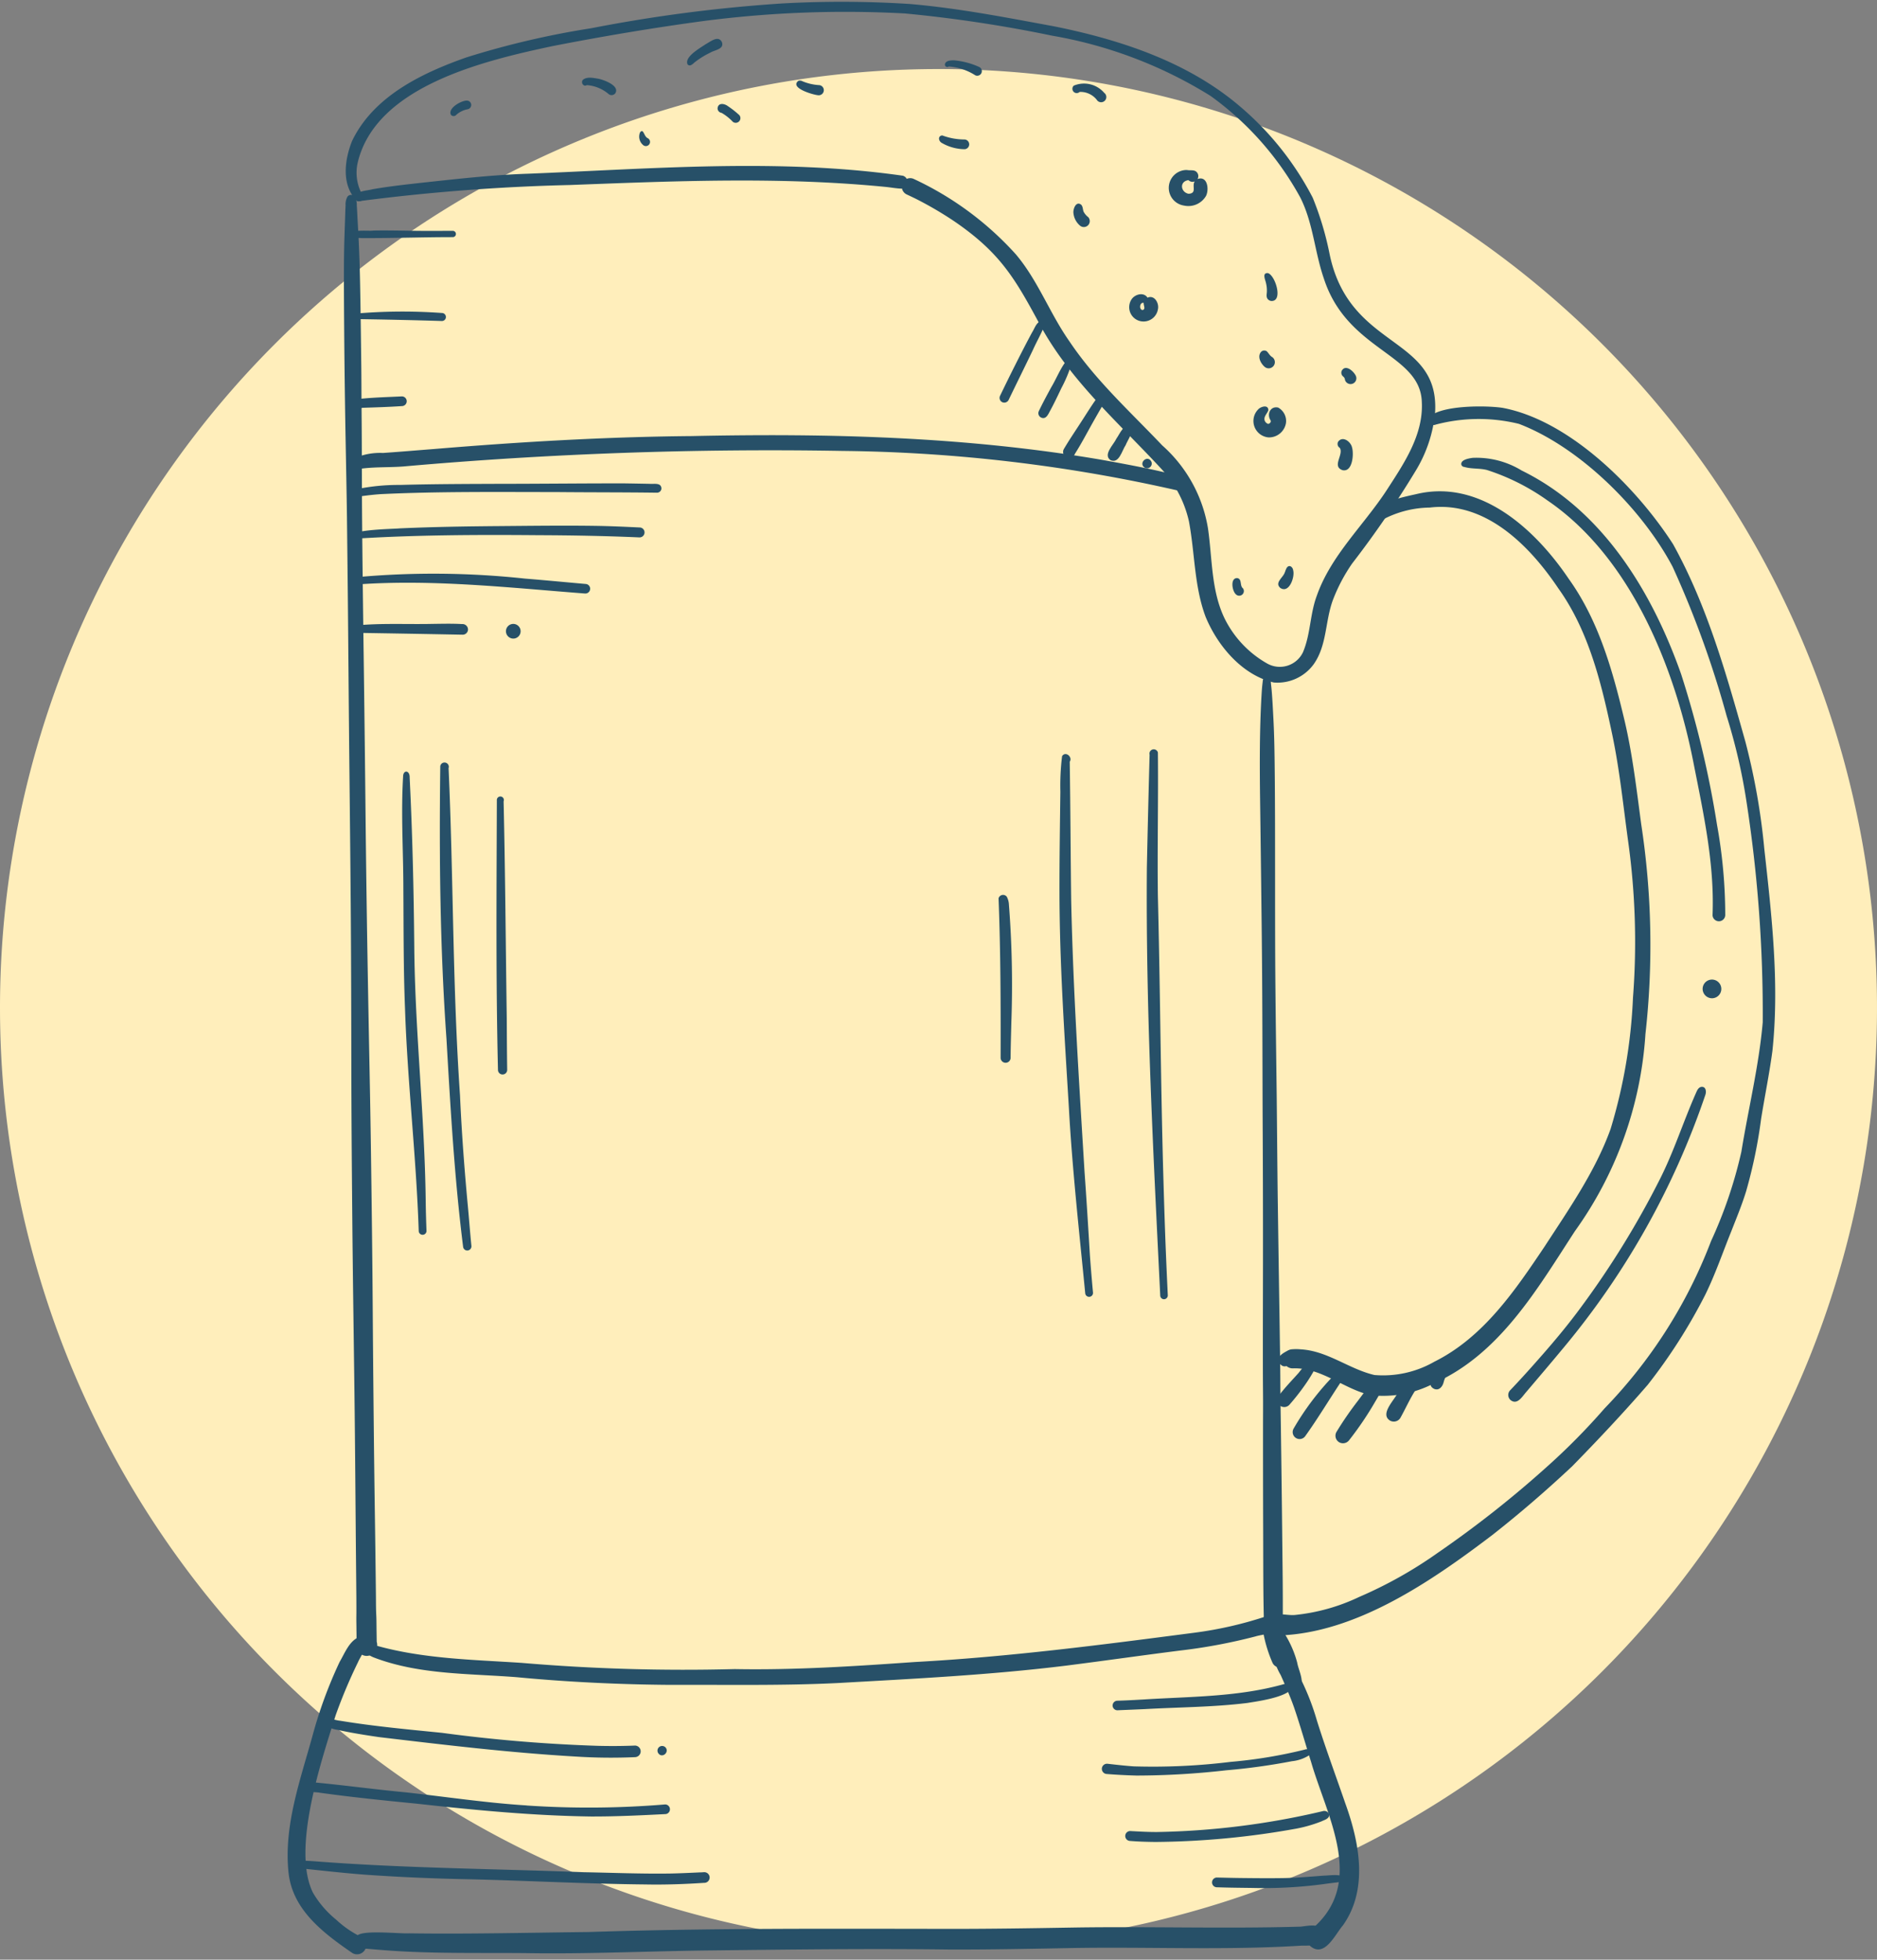 <svg id="icon_beer" xmlns="http://www.w3.org/2000/svg" xmlns:xlink="http://www.w3.org/1999/xlink" width="144.516" height="150.849" viewBox="0 0 144.516 150.849">
  <rect x="0" y="0" width="144.516" height="150.849" fill="#808080" stroke="none"/>
  <defs>
    <clipPath id="clip-path">
      <rect id="Rectangle_1795" data-name="Rectangle 1795" width="115.295" height="150.85" fill="#275068"/>
    </clipPath>
  </defs>
  <path id="Path_9457" data-name="Path 9457" d="M72.258,0A72.258,72.258,0,1,1,0,72.258,72.258,72.258,0,0,1,72.258,0Z" transform="translate(0 5.315)" fill="#feb"/>
  <g id="Beer" transform="translate(21.776 0.001)">
    <g id="Group_4944" data-name="Group 4944" transform="translate(0 -0.001)" clip-path="url(#clip-path)">
      <path id="Path_6418" data-name="Path 6418" d="M187.3,183.025a.737.737,0,0,1-.222-.2,0,0,0,0,0,0,0,.665.665,0,0,1-.086-.14.8.8,0,0,1-.065-.616c0-.292,0-.583-.007-.877,0-.385-.014-.772-.007-1.157.007-.455,0-.908,0-1.362q-.014-1.494-.028-2.989c-.04-4.267-.065-8.536-.119-12.8-.054-4.3-.121-8.6-.161-12.9-.037-3.938-.07-7.874-.077-11.81-.009-4.276-.014-8.553-.049-12.832-.033-4.232-.082-8.466-.124-12.7-.037-3.73-.063-7.461-.1-11.194q-.031-2.961-.065-5.923c-.026-1.918-.065-3.835-.1-5.753q-.112-6.068-.135-12.143c0-1.29,0-2.578.047-3.868.016-.5.035-1,.051-1.5.009-.259.016-.52.03-.779a1.22,1.22,0,0,1,.147-.67.358.358,0,0,1,.562.007,1.256,1.256,0,0,1,.154.679c.021.3.035.6.051.9v.023c.016.285.033.569.044.784.084,1.46.133,2.923.161,4.386.04,2.037.063,4.073.089,6.112.014,1.071.012,2.142.021,3.213.007.947.016,1.892.019,2.839.007,1.915.009,3.828.023,5.744.03,3.873.084,7.746.135,11.618q.08,6.033.14,12.066.07,6.387.187,12.775c.07,4.031.161,8.063.217,12.094.058,4.115.112,8.233.14,12.353q.046,6.429.124,12.857c.026,2.081.061,4.162.086,6.241q.018,1.438.035,2.874c.007.509,0,1.02.023,1.528.023.408.021.817.026,1.225q.007.465.014.931a.816.816,0,0,1-.065.639.721.721,0,0,1-.091.145.794.794,0,0,1-.621.3A.75.75,0,0,1,187.3,183.025Z" transform="translate(-181.252 -55.678)" fill="#275068"/>
    </g>
    <g id="Group_4945" data-name="Group 4945" transform="translate(0 -0.001)" clip-path="url(#clip-path)">
      <path id="Path_6419" data-name="Path 6419" d="M172.4,570.916c-2.214-1.528-4.605-3.3-4.916-6.189-.38-3.6.9-7.109,1.843-10.526a34.362,34.362,0,0,1,2.093-5.7c.376-.635.712-1.537,1.4-1.866a.393.393,0,0,1,.539.308c.14.579-.315,1.09-.532,1.594a39.447,39.447,0,0,0-1.717,4.08c-1.1,3.5-3.406,10.331-1.738,13.667a7.638,7.638,0,0,0,1.778,2.062,7.9,7.9,0,0,0,1.967,1.349A.707.707,0,0,1,172.4,570.916Z" transform="translate(-167.045 -420.576)" fill="#275068"/>
    </g>
    <g id="Group_4946" data-name="Group 4946" transform="translate(0 -0.001)" clip-path="url(#clip-path)">
      <path id="Path_6420" data-name="Path 6420" d="M202.922,643.865c-3.031-.03-6.061.03-9.089-.11-1.073-.047-2.144-.131-3.215-.226a1.074,1.074,0,0,1-.779-.282.556.556,0,0,1,0-.672c.247-.541,3.346-.184,4.045-.233,4.582.065,9.169-.049,13.753-.1,9.337-.308,18.68-.254,28.019-.243,3.061,0,6.124-.047,9.185-.1,5.9-.1,11.8.1,17.691-.072.649-.07,1.6-.324,1.752.557.07.975-1,.9-1.684.905-5.954.373-11.929.075-17.889.189-3.059.058-6.115.119-9.173.112-6.2-.082-12.393,0-18.589.07C212.273,643.714,207.6,643.942,202.922,643.865Z" transform="translate(-184.151 -493.52)" fill="#275068"/>
    </g>
    <g id="Group_4947" data-name="Group 4947" transform="translate(0 -0.001)" clip-path="url(#clip-path)">
      <path id="Path_6421" data-name="Path 6421" d="M495.322,572.988a.92.92,0,0,1,.219-1.416c4.024-3.528,1.052-8.581-.154-12.727-.443-1.409-.845-2.832-1.318-4.22-.3-.854-.665-1.682-1.034-2.508a5.046,5.046,0,0,1-.642-1.831c.595-1.234,2,1.838,2.244,2.249a18.932,18.932,0,0,1,1.183,3.075c.67,2.144,1.456,4.251,2.186,6.374,1.085,3,1.8,6.616-.184,9.407C497.221,572.085,496.421,573.9,495.322,572.988Z" transform="translate(-416.206 -423.176)" fill="#275068"/>
    </g>
    <g id="Group_4948" data-name="Group 4948" transform="translate(0 -0.001)" clip-path="url(#clip-path)">
      <path id="Path_6422" data-name="Path 6422" d="M216.526,544.861c-3.917-.028-7.935-.219-11.817-.59-3.7-.292-7.564-.18-11.075-1.542-.245-.112-.539-.264-.593-.553a.382.382,0,0,1,.28-.422.824.824,0,0,1,.455.056c3.686,1.05,7.51,1.108,11.3,1.358a147.438,147.438,0,0,0,16.406.478c4.629.086,9.276-.222,13.888-.546,7.221-.39,14.35-1.321,21.51-2.254a29.585,29.585,0,0,0,5.555-1.274.652.652,0,0,1,.8.453c.18.926-1.043.915-1.656,1.106a42.594,42.594,0,0,1-5.837,1.092c-2.912.369-5.814.784-8.725,1.155-5.835.721-11.712,1.01-17.577,1.341C225.139,544.933,220.83,544.842,216.526,544.861Z" transform="translate(-186.689 -415.165)" fill="#275068"/>
    </g>
    <g id="Group_4949" data-name="Group 4949" transform="translate(0 -0.001)" clip-path="url(#clip-path)">
      <path id="Path_6423" data-name="Path 6423" d="M489.8,543.652a10.34,10.34,0,0,1-.749-2.59c-.236-.854.632-1.232.928-.324.268.833.658,1.612.98,2.424A.629.629,0,0,1,489.8,543.652Z" transform="translate(-413.611 -415.678)" fill="#275068"/>
    </g>
    <g id="Group_4950" data-name="Group 4950" transform="translate(0 -0.001)" clip-path="url(#clip-path)">
      <path id="Path_6424" data-name="Path 6424" d="M490.658,545.11a12.524,12.524,0,0,0-1.551-3.854,2.837,2.837,0,0,1-.366-.964c.058-.651.742-.586,1.064-.149a8.057,8.057,0,0,1,1.7,3.21c.1.635.786,1.817-.1,2.121A.631.631,0,0,1,490.658,545.11Z" transform="translate(-413.405 -415.368)" fill="#275068"/>
    </g>
    <g id="Group_4951" data-name="Group 4951" transform="translate(0 -0.001)" clip-path="url(#clip-path)">
      <path id="Path_6425" data-name="Path 6425" d="M258.044,59.42c-2.431-.567-4.318-2.809-5.245-5.042-.889-2.354-.828-4.92-1.29-7.368a8.77,8.77,0,0,0-2.135-4.048c-3.229-3.488-6.88-6.672-9.22-10.872-2-3.712-3.11-5.711-6.726-8.182a27.946,27.946,0,0,0-2.935-1.717c-.233-.114-.467-.226-.7-.334a.662.662,0,0,1,0-1.208.648.648,0,0,1,.511,0,24.438,24.438,0,0,1,7.869,5.8c1.717,2.02,2.627,4.577,4.148,6.728,2.013,3,4.673,5.4,7.134,7.993a10.891,10.891,0,0,1,3.516,6.355c.343,2.324.238,4.785,1.276,6.948a8.1,8.1,0,0,0,3.3,3.493,1.975,1.975,0,0,0,2.739-.868c.593-1.383.539-2.944,1.066-4.351,1.094-3.122,3.611-5.415,5.387-8.138,1.32-2.039,2.837-4.253,2.7-6.789-.119-3.728-5.73-3.908-7.54-9.493-.714-2.06-.826-4.309-1.831-6.269a23.576,23.576,0,0,0-6.892-7.79,33.99,33.99,0,0,0-12.209-4.64,104.169,104.169,0,0,0-11.315-1.708,84.675,84.675,0,0,0-15.528.583c-3.88.525-7.818,1.185-11.646,1.936-5.193,1.108-13.557,3.061-14.964,8.949a3.474,3.474,0,0,0,.285,2.361c.287.485-.068.861-.481.457-1.062-1.218-.8-3.068-.245-4.463,1.654-3.451,5.373-5.233,8.816-6.444a65.936,65.936,0,0,1,9.6-2.242,116.056,116.056,0,0,1,14.7-1.908,82.489,82.489,0,0,1,9.815.04c3.735.317,7.426,1.041,11.11,1.719,5.093,1.024,10.279,2.723,14.292,6.138A23.186,23.186,0,0,1,261.04,22.1a23.752,23.752,0,0,1,1.3,4.342c1.537,7.424,8.511,6.227,8.119,12.239a10.53,10.53,0,0,1-1.516,4.482,75.788,75.788,0,0,1-4.869,7.1,13.168,13.168,0,0,0-1.484,2.818c-.6,1.638-.446,3.467-1.468,4.923A3.445,3.445,0,0,1,258.044,59.42Z" transform="translate(-181.746 -6.883)" fill="#275068"/>
    </g>
    <g id="Group_4952" data-name="Group 4952" transform="translate(0 -0.001)" clip-path="url(#clip-path)">
      <path id="Path_6426" data-name="Path 6426" d="M189.852,63.892a.339.339,0,0,1-.135-.518c.329-.317.854-.3,1.276-.413,1.327-.233,2.669-.376,4.008-.525,2.655-.287,5.315-.586,7.986-.672,9.593-.38,19.294-1.206,28.838.154a.507.507,0,0,1-.135.994c-.376-.016-.749-.084-1.125-.126-8.114-.807-16.252-.46-24.38-.152A152.759,152.759,0,0,0,189.852,63.892Z" transform="translate(-184.09 -48.392)" fill="#275068"/>
    </g>
    <g id="Group_4953" data-name="Group 4953" transform="translate(0 -0.001)" clip-path="url(#clip-path)">
      <path id="Path_6427" data-name="Path 6427" d="M488.57,302.825l-.007-.124c0-.044,0-.091,0-.117s0-.054,0-.054,0-.021,0-.03,0-.016,0-.026a2.943,2.943,0,0,1-.04-.476c0-.168-.007-.336-.009-.5q-.014-.738-.021-1.477c-.012-1.453-.012-2.909-.016-4.363q-.014-4.115-.012-8.231c0-.887.009-1.773,0-2.66-.012-1.195-.012-2.389-.012-3.586,0-2.814.012-5.627.009-8.441q0-4.192-.023-8.382c-.014-2.795-.014-5.588-.026-8.38q-.014-4.224-.068-8.448-.049-4.266-.107-8.534c-.033-2.648-.04-5.3.112-7.942.016-.271.033-.541.063-.812.009-.079.019-.161.028-.243a.584.584,0,0,1,.084-.28.28.28,0,0,1,.439,0,.951.951,0,0,1,.11.441q.038.3.063.609c.058.7.091,1.409.128,2.116.07,1.3.086,2.613.1,3.919.03,2.751.026,5.5.028,8.252,0,2.825,0,5.651.026,8.476.026,2.809.065,5.616.1,8.422.03,2.767.047,5.532.086,8.3q.059,4.231.126,8.457.031,2.033.058,4.066c.012.989.012,1.978.026,2.968q.056,3.745.1,7.491.025,2.149.047,4.295c.016,1.25.028,2.5.026,3.751,0,.217,0,.434,0,.651a3.03,3.03,0,0,1-.033.525c0,.016,0,.035-.016.142a1.14,1.14,0,0,1,0,.217.687.687,0,0,1-.679.6h0A.678.678,0,0,1,488.57,302.825Z" transform="translate(-412.997 -177.539)" fill="#275068"/>
    </g>
    <g id="Group_4954" data-name="Group 4954" transform="translate(0 -0.001)" clip-path="url(#clip-path)">
      <path id="Path_6428" data-name="Path 6428" d="M502.7,238.093c-2.09-.455-3.821-2.156-6.038-2.062a.736.736,0,0,1-.1-1.463,3.8,3.8,0,0,1,.747,0c2.051.119,3.7,1.516,5.657,1.974a7.929,7.929,0,0,0,4.612-1.022c3.786-1.885,6.206-5.469,8.492-8.87,1.887-2.9,3.905-5.791,5.076-9.036a40.578,40.578,0,0,0,1.726-10.1,56.109,56.109,0,0,0-.366-12.017c-.378-2.737-.658-5.532-1.225-8.231-.823-3.915-1.8-7.991-4.153-11.273-2.209-3.294-5.616-6.742-9.9-6.224a7.941,7.941,0,0,0-4.372,1.379c-.359.1-.523-.378-.387-.653.691-1.129,2.51-1.491,3.719-1.761,4.923-1.19,9.166,2.713,11.723,6.5,2.34,3.25,3.418,7.155,4.33,11,.607,2.608.912,5.266,1.267,7.916a61.562,61.562,0,0,1,.324,16.149,29.18,29.18,0,0,1-5.427,15.165c-2.891,4.44-5.772,9.446-10.816,11.7A8.451,8.451,0,0,1,502.7,238.093Z" transform="translate(-418.921 -130.698)" fill="#275068"/>
    </g>
    <g id="Group_4955" data-name="Group 4955" transform="translate(0 -0.001)" clip-path="url(#clip-path)">
      <path id="Path_6429" data-name="Path 6429" d="M491.883,235.123a.819.819,0,0,1,.112-1.628c.4-.009.791.079,1.187.051a14.982,14.982,0,0,0,4.967-1.39,32.983,32.983,0,0,0,6.068-3.409,82.2,82.2,0,0,0,8.294-6.528,50.533,50.533,0,0,0,4.531-4.577,37.844,37.844,0,0,0,8.2-12.88,34.524,34.524,0,0,0,2.333-6.875c.539-3.32,1.353-6.609,1.645-9.964a106.517,106.517,0,0,0-1.262-17.061,44.362,44.362,0,0,0-1.516-6.521,76.378,76.378,0,0,0-4.16-11.485c-2.345-4.442-7.153-9.215-11.833-11a12.96,12.96,0,0,0-6.4.054c-.31.131-.767-.093-.616-.469.812-1.052,4.531-1.013,5.781-.814,5.179.987,10.328,6.175,13.1,10.487,2.627,4.731,4.108,10.013,5.569,15.2a51.451,51.451,0,0,1,1.458,8.257c.572,5.147,1.171,10.38.625,15.552-.233,1.75-.59,3.483-.87,5.228a37.954,37.954,0,0,1-1.159,5.592c-.331,1.068-.728,2.016-1.129,3.045-.665,1.64-1.234,3.32-2.016,4.911a42.175,42.175,0,0,1-4.426,6.927c-1.864,2.153-3.822,4.232-5.814,6.269-1.981,1.857-4.038,3.637-6.175,5.312C503.732,230.933,497.89,234.969,491.883,235.123Z" transform="translate(-415.278 -109.228)" fill="#275068"/>
    </g>
    <g id="Group_4956" data-name="Group 4956" transform="translate(0 -0.001)" clip-path="url(#clip-path)">
      <path id="Path_6430" data-name="Path 6430" d="M253.32,154.335a121.7,121.7,0,0,0-26.12-3.112,320.716,320.716,0,0,0-33.488,1.171c-1.155.119-2.331.042-3.479.187a.5.5,0,0,1-.324-.9,4.884,4.884,0,0,1,1.936-.3c1.295-.089,2.585-.2,3.877-.3,6.619-.551,13.249-.943,19.893-1,10.564-.226,21.172.04,31.607,1.834,2.142.387,4.29.782,6.388,1.362A.554.554,0,0,1,253.32,154.335Z" transform="translate(-184.135 -116.513)" fill="#275068"/>
    </g>
    <g id="Group_4957" data-name="Group 4957" transform="translate(0 -0.001)" clip-path="url(#clip-path)">
      <path id="Path_6431" data-name="Path 6431" d="M494.6,452.9a.5.5,0,0,1,0-.7c.32-.31,1.174-.742,1.332-.077a.433.433,0,0,1-.329.467C495.358,452.885,494.959,453.259,494.6,452.9Z" transform="translate(-417.784 -347.868)" fill="#275068"/>
    </g>
    <g id="Group_4958" data-name="Group 4958" transform="translate(0 -0.001)" clip-path="url(#clip-path)">
      <path id="Path_6432" data-name="Path 6432" d="M494.235,457.877a.547.547,0,0,1-.1-.754c.469-.63,1.02-1.192,1.537-1.771a9.579,9.579,0,0,1,1.094-1.2.3.3,0,0,1,.411.233.812.812,0,0,1-.156.483,12.346,12.346,0,0,1-.863,1.416,17.351,17.351,0,0,1-1.216,1.544A.546.546,0,0,1,494.235,457.877Z" transform="translate(-417.46 -349.674)" fill="#275068"/>
    </g>
    <g id="Group_4959" data-name="Group 4959" transform="translate(0 -0.001)" clip-path="url(#clip-path)">
      <path id="Path_6433" data-name="Path 6433" d="M499.35,464.6a.537.537,0,0,1-.191-.733,20.8,20.8,0,0,1,3.131-4.125c.236-.166.723-.163.735.208a.3.3,0,0,1-.194.282c-.938,1.409-1.8,2.853-2.788,4.232A.532.532,0,0,1,499.35,464.6Z" transform="translate(-421.335 -353.9)" fill="#275068"/>
    </g>
    <g id="Group_4960" data-name="Group 4960" transform="translate(0 -0.001)" clip-path="url(#clip-path)">
      <path id="Path_6434" data-name="Path 6434" d="M513.51,466.2a.586.586,0,0,1-.207-.8,25.937,25.937,0,0,1,1.67-2.422c.292-.39.579-.782.889-1.157.184-.222.408-.509.721-.52a.439.439,0,0,1,.3.77c-.212.317-.392.658-.59.984a25.2,25.2,0,0,1-2.03,3A.591.591,0,0,1,513.51,466.2Z" transform="translate(-432.177 -355.178)" fill="#275068"/>
    </g>
    <g id="Group_4961" data-name="Group 4961" transform="translate(0 -0.001)" clip-path="url(#clip-path)">
      <path id="Path_6435" data-name="Path 6435" d="M530.286,464.657c-.784-.5.31-1.54.581-2.1.3-.366.572-1.124,1.129-1.082a.492.492,0,0,1,.257.835c-.439.683-.768,1.43-1.162,2.137A.592.592,0,0,1,530.286,464.657Z" transform="translate(-445.045 -355.307)" fill="#275068"/>
    </g>
    <g id="Group_4962" data-name="Group 4962" transform="translate(0 -0.001)" clip-path="url(#clip-path)">
      <path id="Path_6436" data-name="Path 6436" d="M544.827,459.5c-.588-.285-.133-.912.131-1.269.135-.243.467-.429.7-.2.257.271-.03.639-.091.938C545.484,459.319,545.221,459.662,544.827,459.5Z" transform="translate(-456.187 -352.589)" fill="#275068"/>
    </g>
    <g id="Group_4963" data-name="Group 4963" transform="translate(0 -0.001)" clip-path="url(#clip-path)">
      <path id="Path_6437" data-name="Path 6437" d="M198.88,576.478c-5.086-.292-10.135-.9-15.19-1.5-1.066-.156-2.132-.322-3.185-.558a2.258,2.258,0,0,1-.973-.366.3.3,0,0,1,.084-.434c.348-.126.73.075,1.087.1,2.6.429,5.221.667,7.841.931a118.2,118.2,0,0,0,12,1c.957.023,1.915.019,2.872-.021a.446.446,0,0,1,0,.891A42.1,42.1,0,0,1,198.88,576.478Z" transform="translate(-176.289 -441.262)" fill="#275068"/>
    </g>
    <g id="Group_4964" data-name="Group 4964" transform="translate(0 -0.001)" clip-path="url(#clip-path)">
      <path id="Path_6438" data-name="Path 6438" d="M195.748,597.114c-4.468-.061-8.919-.488-13.356-.98-2.513-.247-5.021-.5-7.522-.849-.282-.061-.618,0-.859-.184-.282-.341.065-.667.443-.611,2.354.224,4.7.546,7.06.768,3.087.341,6.2.814,9.295,1.005l-.075,0a71.253,71.253,0,0,0,10.725-.077.373.373,0,0,1,.051.742C199.59,597.025,197.668,597.121,195.748,597.114Z" transform="translate(-172.024 -457.286)" fill="#275068"/>
    </g>
    <g id="Group_4965" data-name="Group 4965" transform="translate(0 -0.001)" clip-path="url(#clip-path)">
      <path id="Path_6439" data-name="Path 6439" d="M196.559,622.113c-4.526-.044-9.045-.292-13.569-.4-2.646-.049-5.319-.163-7.953-.348-1.773-.131-3.544-.343-5.312-.518a.3.3,0,0,1,.156-.572c.39.007.831.026,1.2.054,6.9.539,13.821.574,20.736.842,2.237.042,4.475.135,6.714.1.74-.016,1.479-.051,2.219-.086.11,0,.219-.009.329-.016a.411.411,0,1,1,0,.821C199.571,622.09,198.066,622.143,196.559,622.113Z" transform="translate(-168.649 -477.054)" fill="#275068"/>
    </g>
    <g id="Group_4966" data-name="Group 4966" transform="translate(0 -0.001)" clip-path="url(#clip-path)">
      <path id="Path_6440" data-name="Path 6440" d="M289.525,583.045a.358.358,0,1,1,.553-.455C290.356,582.954,289.819,583.414,289.525,583.045Z" transform="translate(-260.598 -448.06)" fill="#275068"/>
    </g>
    <g id="Group_4967" data-name="Group 4967" transform="translate(0 -0.001)" clip-path="url(#clip-path)">
      <path id="Path_6441" data-name="Path 6441" d="M439.67,563.551a.372.372,0,0,1,.369-.369c.66-.019,1.32-.056,1.978-.093,3.649-.233,7.354-.187,10.9-1.2.25-.1.665-.026.59.327-.49.714-2.611,1-3.474,1.141-2.613.322-5.254.322-7.881.471-.7.033-1.411.058-2.116.091A.371.371,0,0,1,439.67,563.551Z" transform="translate(-375.783 -432.266)" fill="#275068"/>
    </g>
    <g id="Group_4968" data-name="Group 4968" transform="translate(0 -0.001)" clip-path="url(#clip-path)">
      <path id="Path_6442" data-name="Path 6442" d="M438.8,585.555c-.782-.021-1.563-.06-2.342-.123a.4.4,0,0,1-.338-.446.4.4,0,0,1,.446-.338c.674.077,1.346.154,2.016.2a48.95,48.95,0,0,0,7.438-.345,36.839,36.839,0,0,0,5.725-.947c.238-.093.635.007.485.334a3.02,3.02,0,0,1-1.477.56,48.676,48.676,0,0,1-5.067.7A61.708,61.708,0,0,1,438.8,585.555Z" transform="translate(-373.058 -448.878)" fill="#275068"/>
    </g>
    <g id="Group_4969" data-name="Group 4969" transform="translate(0 -0.001)" clip-path="url(#clip-path)">
      <path id="Path_6443" data-name="Path 6443" d="M446.151,606.311c-.667-.007-1.337-.026-2-.082a.381.381,0,0,1,.051-.758c.7.037,1.386.079,2.081.075a59.8,59.8,0,0,0,12.778-1.612c.266-.068.579.189.422.462-.119.175-.348.231-.53.322a10.689,10.689,0,0,1-1.941.565A63.534,63.534,0,0,1,446.151,606.311Z" transform="translate(-378.965 -464.523)" fill="#275068"/>
    </g>
    <g id="Group_4970" data-name="Group 4970" transform="translate(0 -0.001)" clip-path="url(#clip-path)">
      <path id="Path_6444" data-name="Path 6444" d="M475.659,626.079c-.905-.012-1.808-.019-2.713-.051a.376.376,0,1,1,0-.751c.607.014,1.211.03,1.817.037,1.069.012,2.139.023,3.208.007,1.1-.016,2.132-.112,3.215-.191.317.009,1.771-.233,1.481.378a.389.389,0,0,1-.294.121c-.427.051-.852.1-1.276.161A34.723,34.723,0,0,1,475.659,626.079Z" transform="translate(-401.008 -480.751)" fill="#275068"/>
    </g>
    <g id="Group_4971" data-name="Group 4971" transform="translate(0 -0.001)" clip-path="url(#clip-path)">
      <path id="Path_6445" data-name="Path 6445" d="M188.686,166.817a.289.289,0,0,1,.245-.462,16.051,16.051,0,0,1,3.395-.338c2.58-.072,5.161-.075,7.743-.086,3.2,0,6.4-.04,9.6-.033.625.009,1.253.021,1.878.033.324.033.88-.117.91.348a.339.339,0,0,1-.336.336c-2.59-.035-5.177-.023-7.767-.049-4.493,0-9.019-.056-13.506.159-.6.04-1.2.117-1.8.2A.378.378,0,0,1,188.686,166.817Z" transform="translate(-183.308 -128.688)" fill="#275068"/>
    </g>
    <g id="Group_4972" data-name="Group 4972" transform="translate(0 -0.001)" clip-path="url(#clip-path)">
      <path id="Path_6446" data-name="Path 6446" d="M188.632,180.852c-1.052-.723,3.21-.751,3.53-.8,2.566-.117,5.135-.156,7.7-.177s5.14-.056,7.708-.012c1.02.021,2.041.068,3.061.117a.383.383,0,1,1,0,.765c-2.59-.114-5.182-.161-7.774-.17C198.121,180.535,193.357,180.551,188.632,180.852Z" transform="translate(-183.185 -139.378)" fill="#275068"/>
    </g>
    <g id="Group_4973" data-name="Group 4973" transform="translate(0 -0.001)" clip-path="url(#clip-path)">
      <path id="Path_6447" data-name="Path 6447" d="M207.11,197.176c-5.772-.443-11.555-1.1-17.351-.712a.294.294,0,1,1-.128-.555,65.623,65.623,0,0,1,12.859.119c1.575.126,3.147.28,4.72.418A.369.369,0,0,1,207.11,197.176Z" transform="translate(-183.847 -151.489)" fill="#275068"/>
    </g>
    <g id="Group_4974" data-name="Group 4974" transform="translate(0 -0.001)" clip-path="url(#clip-path)">
      <path id="Path_6448" data-name="Path 6448" d="M196.258,213.049c-2.884-.054-5.786-.107-8.662-.149a.269.269,0,0,1-.014-.469,1.221,1.221,0,0,1,.38-.086c1.983-.2,3.985-.084,5.975-.128.756-.009,1.512-.03,2.265.014a.424.424,0,0,1,.462.411A.408.408,0,0,1,196.258,213.049Z" transform="translate(-182.407 -164.192)" fill="#275068"/>
    </g>
    <g id="Group_4975" data-name="Group 4975" transform="translate(0 -0.001)" clip-path="url(#clip-path)">
      <path id="Path_6449" data-name="Path 6449" d="M239.46,212.835a.565.565,0,1,1,.565.565A.57.57,0,0,1,239.46,212.835Z" transform="translate(-222.282 -164.243)" fill="#275068"/>
    </g>
    <g id="Group_4976" data-name="Group 4976" transform="translate(0 -0.001)" clip-path="url(#clip-path)">
      <path id="Path_6450" data-name="Path 6450" d="M206.5,296.378c-.187-5.737-.868-11.441-1.057-17.171-.121-3.045-.105-6.091-.126-9.138,0-2.891-.191-5.784-.021-8.674,0-.562.527-.516.506.063.215,4.335.315,8.679.355,13.018.056,6.525.8,13.016.88,19.534.009.789.033,1.579.061,2.366A.3.3,0,0,1,206.5,296.378Z" transform="translate(-196.037 -201.602)" fill="#275068"/>
    </g>
    <g id="Group_4977" data-name="Group 4977" transform="translate(0 -0.001)" clip-path="url(#clip-path)">
      <path id="Path_6451" data-name="Path 6451" d="M219.441,295.284c-.67-5.319-.973-10.678-1.283-16.028-.495-6.978-.565-13.984-.476-20.971a.33.33,0,1,1,.639.152c.38,8.387.3,16.793.88,25.175.128,2.893.345,5.779.616,8.66.089.975.163,1.953.261,2.928A.321.321,0,0,1,219.441,295.284Z" transform="translate(-205.56 -199.304)" fill="#275068"/>
    </g>
    <g id="Group_4978" data-name="Group 4978" transform="translate(0 -0.001)" clip-path="url(#clip-path)">
      <path id="Path_6452" data-name="Path 6452" d="M236.457,290.255c-.166-6.915-.107-13.835-.086-20.752a.271.271,0,1,1,.52.082c.128,5.562.161,11.124.243,16.686.007,1.328.014,2.655.033,3.982A.355.355,0,0,1,236.457,290.255Z" transform="translate(-219.893 -207.898)" fill="#275068"/>
    </g>
    <g id="Group_4979" data-name="Group 4979" transform="translate(0 -0.001)" clip-path="url(#clip-path)">
      <path id="Path_6453" data-name="Path 6453" d="M402.189,314.215c.009-4.092,0-8.2-.159-12.281a.362.362,0,0,1,.63-.124,1.416,1.416,0,0,1,.168.611,79.815,79.815,0,0,1,.187,9.059c-.021.91-.051,1.822-.058,2.732A.384.384,0,0,1,402.189,314.215Z" transform="translate(-346.924 -232.788)" fill="#275068"/>
    </g>
    <g id="Group_4980" data-name="Group 4980" transform="translate(0 -0.001)" clip-path="url(#clip-path)">
      <path id="Path_6454" data-name="Path 6454" d="M424.12,296.735c-.464-4.752-1-9.577-1.262-14.332-.327-5.42-.7-10.844-.721-16.273-.007-2.669.033-5.343.068-8.011a18.5,18.5,0,0,1,.133-2.746c.266-.408.828.065.588.434.056,3.558.065,7.118.112,10.676.149,6.955.607,13.975,1.029,20.906.154,2.149.285,4.3.413,6.418.068.949.149,1.9.236,2.846A.3.3,0,0,1,424.12,296.735Z" transform="translate(-362.34 -197.169)" fill="#275068"/>
    </g>
    <g id="Group_4981" data-name="Group 4981" transform="translate(0 -0.001)" clip-path="url(#clip-path)">
      <path id="Path_6455" data-name="Path 6455" d="M451.979,295.713c-.537-10.974-1.118-21.956-1.029-32.947q.091-4.343.21-8.681a.331.331,0,0,1,.639-.173c.04,3.693-.051,7.4,0,11.1.182,7.288.215,14.579.429,21.867.054,1.848.112,3.7.187,5.541q.067,1.645.147,3.285a.3.3,0,0,1-.294.294A.291.291,0,0,1,451.979,295.713Z" transform="translate(-384.425 -195.987)" fill="#275068"/>
    </g>
    <g id="Group_4982" data-name="Group 4982" transform="translate(0 -0.001)" clip-path="url(#clip-path)">
      <path id="Path_6456" data-name="Path 6456" d="M423.558,142a.462.462,0,0,1-.166-.625c.411-.7.868-1.367,1.307-2.048.371-.567.726-1.148,1.115-1.7a.513.513,0,0,1,.329-.254.314.314,0,0,1,.35.266,1.021,1.021,0,0,1-.212.539c-.294.509-.588,1.022-.873,1.537-.378.686-.749,1.374-1.169,2.037A.487.487,0,0,1,423.558,142Z" transform="translate(-363.257 -106.812)" fill="#275068"/>
    </g>
    <g id="Group_4983" data-name="Group 4983" transform="translate(0 -0.001)" clip-path="url(#clip-path)">
      <path id="Path_6457" data-name="Path 6457" d="M438.273,149.616c-.6-.418.254-1.2.455-1.654.24-.322.683-1.416,1.134-.763.1.432-.278.894-.418,1.257C439.162,148.862,438.938,149.924,438.273,149.616Z" transform="translate(-374.55 -114.196)" fill="#275068"/>
    </g>
    <g id="Group_4984" data-name="Group 4984" transform="translate(0 -0.001)" clip-path="url(#clip-path)">
      <path id="Path_6458" data-name="Path 6458" d="M449.7,158.5c-.614-.334.2-1.1.483-.45A.366.366,0,0,1,449.7,158.5Z" transform="translate(-383.299 -122.478)" fill="#275068"/>
    </g>
    <g id="Group_4985" data-name="Group 4985" transform="translate(0 -0.001)" clip-path="url(#clip-path)">
      <path id="Path_6459" data-name="Path 6459" d="M415.393,129.876a.372.372,0,0,1-.2-.488c.3-.63.63-1.239.961-1.848.387-.642.665-1.374,1.113-1.971a.273.273,0,0,1,.436.215,10.7,10.7,0,0,1-.768,1.822c-.278.586-.555,1.171-.866,1.74C415.927,129.605,415.762,130.03,415.393,129.876Z" transform="translate(-356.993 -97.727)" fill="#275068"/>
    </g>
    <g id="Group_4986" data-name="Group 4986" transform="translate(0 -0.001)" clip-path="url(#clip-path)">
      <path id="Path_6460" data-name="Path 6460" d="M402.582,118.689a.368.368,0,0,1-.194-.478c.376-.779.754-1.556,1.141-2.321.436-.868.877-1.731,1.337-2.585.177-.273.278-.639.56-.817a.284.284,0,0,1,.387.3c-.247.639-.607,1.246-.887,1.876-.614,1.281-1.248,2.555-1.864,3.835A.375.375,0,0,1,402.582,118.689Z" transform="translate(-347.176 -87.723)" fill="#275068"/>
    </g>
    <g id="Group_4987" data-name="Group 4987" transform="translate(0 -0.001)" clip-path="url(#clip-path)">
      <path id="Path_6461" data-name="Path 6461" d="M187.8,82.98c-.369-.707,1.442-.453,1.81-.523,1.141-.021,2.284.012,3.425.023.9.009,1.8,0,2.7,0a.242.242,0,0,1,0,.483c-2.347,0-4.692.086-7.039.075a3.037,3.037,0,0,0-.7.037A.238.238,0,0,1,187.8,82.98Z" transform="translate(-182.635 -64.71)" fill="#275068"/>
    </g>
    <g id="Group_4988" data-name="Group 4988" transform="translate(0 -0.001)" clip-path="url(#clip-path)">
      <path id="Path_6462" data-name="Path 6462" d="M195.33,109.941c-2.265-.072-4.538-.117-6.8-.152a.2.2,0,0,1,.023-.408,42.159,42.159,0,0,1,6.78-.058A.309.309,0,0,1,195.33,109.941Z" transform="translate(-183.084 -85.23)" fill="#275068"/>
    </g>
    <g id="Group_4989" data-name="Group 4989" transform="translate(0 -0.001)" clip-path="url(#clip-path)">
      <path id="Path_6463" data-name="Path 6463" d="M189.47,138.008a.367.367,0,0,1,.28-.588,2.009,2.009,0,0,1,.355-.058c.982-.089,1.971-.114,2.956-.163a.373.373,0,0,1,0,.747c-1.027.07-2.055.1-3.082.133A.371.371,0,0,1,189.47,138.008Z" transform="translate(-183.896 -106.686)" fill="#275068"/>
    </g>
    <g id="Group_4990" data-name="Group 4990" transform="translate(0 -0.001)" clip-path="url(#clip-path)">
      <path id="Path_6464" data-name="Path 6464" d="M221.172,40.682c-.273-.5.768-1.09,1.192-1.1a.337.337,0,0,1,.091.667,1.812,1.812,0,0,0-.863.418A.273.273,0,0,1,221.172,40.682Z" transform="translate(-208.226 -31.838)" fill="#275068"/>
    </g>
    <g id="Group_4991" data-name="Group 4991" transform="translate(0 -0.001)" clip-path="url(#clip-path)">
      <path id="Path_6465" data-name="Path 6465" d="M266.631,33.313a2.884,2.884,0,0,0-1.691-.693c-.257.161-.485-.219-.287-.418.32-.252.8-.133,1.171-.077.429.086,1.684.537,1.313,1.125A.362.362,0,0,1,266.631,33.313Z" transform="translate(-241.54 -26.066)" fill="#275068"/>
    </g>
    <g id="Group_4992" data-name="Group 4992" transform="translate(0 -0.001)" clip-path="url(#clip-path)">
      <path id="Path_6466" data-name="Path 6466" d="M299.277,21.2c-.257-.583.994-1.267,1.4-1.551.359-.187.964-.709,1.243-.163.208.555-.574.614-.875.807a6.488,6.488,0,0,0-1.265.789C299.653,21.214,299.433,21.391,299.277,21.2Z" transform="translate(-268.117 -16.249)" fill="#275068"/>
    </g>
    <g id="Group_4993" data-name="Group 4993" transform="translate(0 -0.001)" clip-path="url(#clip-path)">
      <path id="Path_6467" data-name="Path 6467" d="M336.961,34.123c-.38-.033-2.214-.56-1.516-1.106a.388.388,0,0,1,.313.03,3.939,3.939,0,0,0,1.309.3A.39.39,0,0,1,336.961,34.123Z" transform="translate(-295.753 -26.793)" fill="#275068"/>
    </g>
    <g id="Group_4994" data-name="Group 4994" transform="translate(0 -0.001)" clip-path="url(#clip-path)">
      <path id="Path_6468" data-name="Path 6468" d="M386.649,27.451a4.368,4.368,0,0,0-2.02-.665.186.186,0,0,1-.3-.149c.028-.315.46-.327.7-.327a5.965,5.965,0,0,1,1.932.509.354.354,0,1,1-.317.632Z" transform="translate(-333.354 -21.667)" fill="#275068"/>
    </g>
    <g id="Group_4995" data-name="Group 4995" transform="translate(0 -0.001)" clip-path="url(#clip-path)">
      <path id="Path_6469" data-name="Path 6469" d="M384.354,52.152a3.588,3.588,0,0,1-1.74-.476c-.268-.133-.343-.546.021-.586a4.912,4.912,0,0,0,1.719.313A.375.375,0,0,1,384.354,52.152Z" transform="translate(-331.864 -40.666)" fill="#275068"/>
    </g>
    <g id="Group_4996" data-name="Group 4996" transform="translate(0 -0.001)" clip-path="url(#clip-path)">
      <path id="Path_6470" data-name="Path 6470" d="M428.251,35.174a1.6,1.6,0,0,0-1.367-.672.331.331,0,1,1-.453-.483,2.046,2.046,0,0,1,2.345.555.4.4,0,1,1-.525.6Z" transform="translate(-365.535 -27.426)" fill="#275068"/>
    </g>
    <g id="Group_4997" data-name="Group 4997" transform="translate(0 -0.001)" clip-path="url(#clip-path)">
      <path id="Path_6471" data-name="Path 6471" d="M427.228,75.3a1.455,1.455,0,0,1-.495-.95c-.044-.324.208-.971.6-.646.131.145.114.343.177.52a1.261,1.261,0,0,0,.362.432A.456.456,0,0,1,427.228,75.3Z" transform="translate(-365.861 -57.94)" fill="#275068"/>
    </g>
    <g id="Group_4998" data-name="Group 4998" transform="translate(0 -0.001)" clip-path="url(#clip-path)">
      <path id="Path_6472" data-name="Path 6472" d="M446.1,104.712c.287-.051.068-.371.1-.548C445.9,104.08,445.814,104.659,446.1,104.712Zm-.1.866a1.1,1.1,0,0,1-.709-1.729c.271-.366.931-.527,1.2-.089.541-.243.917.441.8.908A1.121,1.121,0,0,1,446,105.578Z" transform="translate(-379.918 -80.846)" fill="#275068"/>
    </g>
    <g id="Group_4999" data-name="Group 4999" transform="translate(0 -0.001)" clip-path="url(#clip-path)">
      <path id="Path_6473" data-name="Path 6473" d="M459.756,64.331c.665-.042.226-.593.467-.952a.465.465,0,0,1-.226.03.458.458,0,0,1-.254-.128C459.024,63.373,459.131,64.217,459.756,64.331Zm-.355.908a1.377,1.377,0,0,1,.222-2.739c.219.047.455-.016.658.086a.449.449,0,0,1,.159.609c.772-.275.907.81.648,1.309A1.573,1.573,0,0,1,459.4,65.239Z" transform="translate(-390.014 -49.414)" fill="#275068"/>
    </g>
    <g id="Group_5000" data-name="Group 5000" transform="translate(0 -0.001)" clip-path="url(#clip-path)">
      <path id="Path_6474" data-name="Path 6474" d="M487.248,142.91a1.268,1.268,0,0,1-.817-2.137c.191-.233.8-.42.8.042-.077.247-.324.436-.3.721a.417.417,0,0,0,.289.336c.128-.026.25-.152.177-.285-.3-.471-.007-1.111.59-.973a1.18,1.18,0,0,1,.6,1.192A1.324,1.324,0,0,1,487.248,142.91Z" transform="translate(-411.353 -109.24)" fill="#275068"/>
    </g>
    <g id="Group_5001" data-name="Group 5001" transform="translate(0 -0.001)" clip-path="url(#clip-path)">
      <path id="Path_6475" data-name="Path 6475" d="M515.437,128.74a.346.346,0,0,0-.138-.257.376.376,0,0,1-.114-.439c.289-.539.933.033,1.094.4A.447.447,0,1,1,515.437,128.74Z" transform="translate(-433.659 -99.498)" fill="#275068"/>
    </g>
    <g id="Group_5002" data-name="Group 5002" transform="translate(0 -0.001)" clip-path="url(#clip-path)">
      <path id="Path_6476" data-name="Path 6476" d="M514.3,153.687c-.77-.273-.028-1.052-.149-1.582a.264.264,0,0,0-.126-.187.353.353,0,0,1-.054-.422c.348-.474.977,0,1.069.45C515.189,152.455,515.079,153.871,514.3,153.687Z" transform="translate(-432.717 -117.497)" fill="#275068"/>
    </g>
    <g id="Group_5003" data-name="Group 5003" transform="translate(0 -0.001)" clip-path="url(#clip-path)">
      <path id="Path_6477" data-name="Path 6477" d="M490.037,98.558c-.154-.145-.119-.355-.1-.546a2.359,2.359,0,0,0-.058-.688c-.04-.254-.343-.817.131-.8.558.138,1.188,2.111.32,2.149A.4.4,0,0,1,490.037,98.558Z" transform="translate(-414.175 -75.503)" fill="#275068"/>
    </g>
    <g id="Group_5004" data-name="Group 5004" transform="translate(0 -0.001)" clip-path="url(#clip-path)">
      <path id="Path_6478" data-name="Path 6478" d="M488.472,123.293c-.294-.271-.55-.782-.245-1.131a.341.341,0,0,1,.448-.03c.145.149.231.343.425.448A.476.476,0,1,1,488.472,123.293Z" transform="translate(-412.906 -95.08)" fill="#275068"/>
    </g>
    <g id="Group_5005" data-name="Group 5005" transform="translate(0 -0.001)" clip-path="url(#clip-path)">
      <path id="Path_6479" data-name="Path 6479" d="M494.505,194.873c-.453-.38.112-.754.289-1.1.093-.18.112-.4.266-.546.2-.154.406.079.425.28C495.625,194.008,495.182,195.3,494.505,194.873Z" transform="translate(-417.694 -149.604)" fill="#275068"/>
    </g>
    <g id="Group_5006" data-name="Group 5006" transform="translate(0 -0.001)" clip-path="url(#clip-path)">
      <path id="Path_6480" data-name="Path 6480" d="M479.459,198.379c-.275-.261-.432-1.246.124-1.229.392.072.168.583.443.793A.358.358,0,0,1,479.459,198.379Z" transform="translate(-406.098 -152.65)" fill="#275068"/>
    </g>
    <g id="Group_5007" data-name="Group 5007" transform="translate(0 -0.001)" clip-path="url(#clip-path)">
      <path id="Path_6481" data-name="Path 6481" d="M283.7,50.736a.845.845,0,0,1-.268-.826c.021-.11.1-.287.243-.219.149.168.18.439.413.539A.321.321,0,1,1,283.7,50.736Z" transform="translate(-255.973 -39.582)" fill="#275068"/>
    </g>
    <g id="Group_5008" data-name="Group 5008" transform="translate(0 -0.001)" clip-path="url(#clip-path)">
      <path id="Path_6482" data-name="Path 6482" d="M310.471,42.092a3.688,3.688,0,0,0-.863-.686.352.352,0,0,1-.308-.345c.037-.455.516-.383.791-.175a7.071,7.071,0,0,1,.889.7A.361.361,0,0,1,310.471,42.092Z" transform="translate(-275.828 -32.718)" fill="#275068"/>
    </g>
    <g id="Group_5009" data-name="Group 5009" transform="translate(0 -0.001)" clip-path="url(#clip-path)">
      <path id="Path_6483" data-name="Path 6483" d="M574.076,192.586c.154-3.954-.684-7.757-1.442-11.6-1.43-7.407-4.831-15.941-11.266-20.327a16.96,16.96,0,0,0-4.671-2.349c-.618-.149-1.164-.063-1.738-.233a.249.249,0,0,1-.226-.175c-.072-.387.614-.488.88-.525a6.692,6.692,0,0,1,3.77.978c6.232,3.056,10.039,9.332,12.276,15.682a76.984,76.984,0,0,1,2.762,11.6,39.007,39.007,0,0,1,.632,6.945A.489.489,0,0,1,574.076,192.586Z" transform="translate(-463.997 -122.134)" fill="#275068"/>
    </g>
    <g id="Group_5010" data-name="Group 5010" transform="translate(0 -0.001)" clip-path="url(#clip-path)">
      <path id="Path_6484" data-name="Path 6484" d="M634.39,330.339a.719.719,0,1,1,.719.719A.725.725,0,0,1,634.39,330.339Z" transform="translate(-525.075 -254.215)" fill="#275068"/>
    </g>
    <g id="Group_5011" data-name="Group 5011" transform="translate(0 -0.001)" clip-path="url(#clip-path)">
      <path id="Path_6485" data-name="Path 6485" d="M570.443,389.15a.521.521,0,0,1-.049-.772c.824-.863,1.633-1.764,2.415-2.657,1.08-1.229,2.118-2.478,3.084-3.8a68.086,68.086,0,0,0,6.012-9.761c1.085-2.137,1.808-4.433,2.774-6.621.091-.2.173-.441.4-.509.392-.072.439.364.331.644a60.925,60.925,0,0,1-10.872,19.39c-.978,1.181-1.971,2.345-2.963,3.513C571.293,388.91,570.933,389.509,570.443,389.15Z" transform="translate(-475.896 -281.361)" fill="#275068"/>
    </g>
  </g>
</svg>
